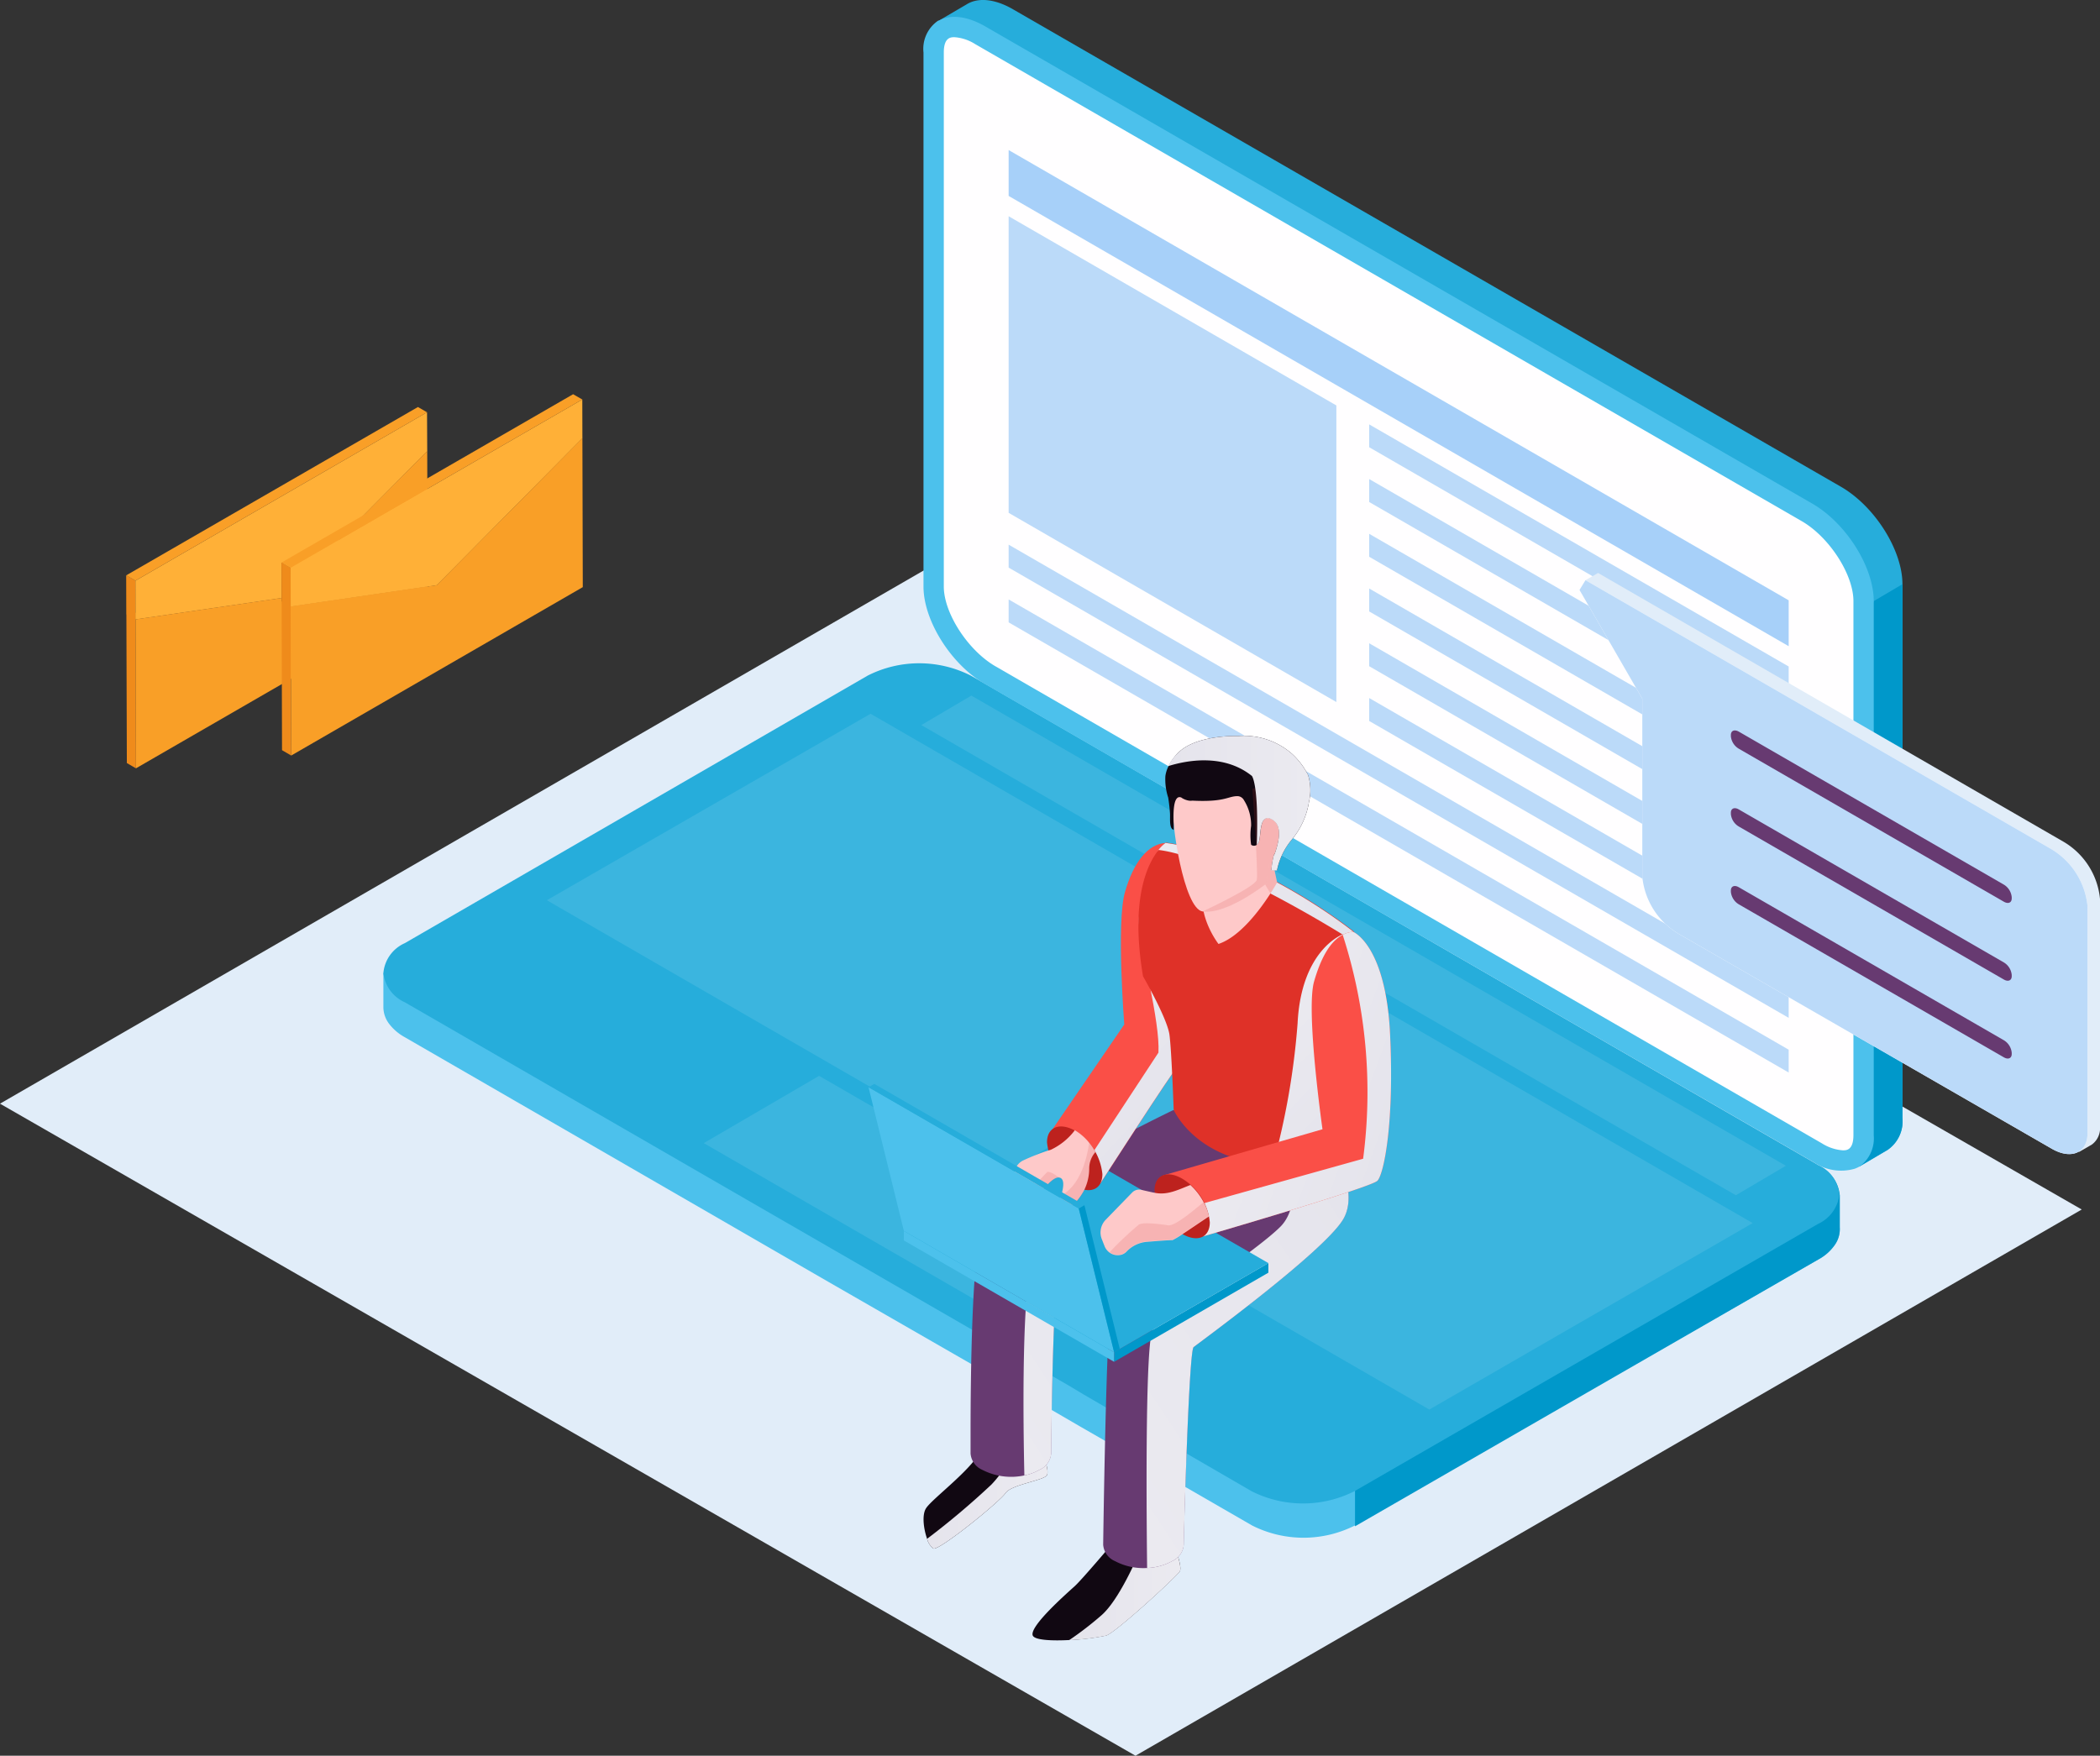 <svg xmlns="http://www.w3.org/2000/svg" xmlns:xlink="http://www.w3.org/1999/xlink" viewBox="0 0 215.05 179.84"><rect x="0" y="0" width="215.05" height="179.84" fill="#333333" stroke="none"/><defs><style>.cls-1{isolation:isolate;}.cls-2{fill:#e1edf9;}.cls-3{fill:#4cc1ec;}.cls-4{fill:#0098ca;}.cls-5{fill:#26addb;}.cls-6{fill:#fff;opacity:0.1;mix-blend-mode:screen;}.cls-7{fill:#fffeff;}.cls-8{fill:#a7d0f9;}.cls-27,.cls-9{fill:#bbdaf9;}.cls-10{fill:#110812;}.cls-11,.cls-12,.cls-14,.cls-15,.cls-17,.cls-20,.cls-21,.cls-22,.cls-26{mix-blend-mode:color-burn;}.cls-11{fill:url(#linear-gradient);}.cls-12{fill:url(#linear-gradient-2);}.cls-13{fill:#673a71;}.cls-14{fill:url(#linear-gradient-3);}.cls-15{fill:url(#linear-gradient-4);}.cls-16{fill:#fa4f47;}.cls-17{fill:url(#linear-gradient-5);}.cls-18{fill:#bd221e;}.cls-19{fill:#df3128;}.cls-20{fill:url(#linear-gradient-6);}.cls-21{fill:url(#linear-gradient-7);}.cls-22{fill:url(#linear-gradient-8);}.cls-23{fill:#fec9c9;}.cls-24{opacity:0.15;}.cls-24,.cls-27{mix-blend-mode:multiply;}.cls-25{fill:#cf3838;}.cls-26{fill:url(#linear-gradient-9);}.cls-28{fill:#cf8420;}.cls-29{fill:#c8801f;}.cls-30{fill:#885e1d;}.cls-31{fill:#ef8b1b;}.cls-32{fill:#ffb037;}.cls-33{fill:#f99f27;}</style><linearGradient id="linear-gradient" x1="90.53" y1="163.09" x2="101.91" y2="163.09" gradientTransform="matrix(-1, 0, 0, 1, 211.4, 0)" gradientUnits="userSpaceOnUse"><stop offset="0.01" stop-color="#ebeaf0"/><stop offset="0.99" stop-color="#e5e4ec"/></linearGradient><linearGradient id="linear-gradient-2" x1="104.14" y1="153.26" x2="116.46" y2="153.26" xlink:href="#linear-gradient"/><linearGradient id="linear-gradient-3" x1="101.65" y1="148.91" x2="68.46" y2="127.01" xlink:href="#linear-gradient"/><linearGradient id="linear-gradient-4" x1="111.6" y1="143.41" x2="87.58" y2="127.55" xlink:href="#linear-gradient"/><linearGradient id="linear-gradient-5" x1="102.38" y1="97.47" x2="88.56" y2="110.22" xlink:href="#linear-gradient"/><linearGradient id="linear-gradient-6" x1="81.81" y1="103.29" x2="70.74" y2="114.1" xlink:href="#linear-gradient"/><linearGradient id="linear-gradient-7" x1="92.36" y1="91.97" x2="73.1" y2="90.38" xlink:href="#linear-gradient"/><linearGradient id="linear-gradient-8" x1="83.9" y1="109.78" x2="68.26" y2="115.56" xlink:href="#linear-gradient"/><linearGradient id="linear-gradient-9" x1="77.22" y1="82.28" x2="91.79" y2="82.28" xlink:href="#linear-gradient"/></defs><g class="cls-1"><g id="Layer_2" data-name="Layer 2"><g id="Layer_1-2" data-name="Layer 1"><polygon class="cls-2" points="213.18 123.89 116.28 179.84 0 113.05 96.9 57.1 213.18 123.89"/><path class="cls-3" d="M39.26,99.66v3.54a2.85,2.85,0,0,0,.55,1.62,5.07,5.07,0,0,0,1.64,1.42L84.83,131.3l15.65,9,.07,0,4.76,2.74,3.45,2,1.89,1.1,3.62,2.08.39.23.07,0,.56.32,1.7,1,2.75,1.59,8.47,4.89a11.67,11.67,0,0,0,10.55,0l23.74-13.68L186.22,129a4.82,4.82,0,0,0,1.71-1.54,2.8,2.8,0,0,0,.47-1.74v-3.3l-6.17-.93-2.23-.35-6.13-.93-4.34-.66-42.25-6.44-.89-.14-.88-.13-.72-.11-.47-.08-.18,0-.29,0-5.16-.79-.29,0-38.82-5.92Z"/><path class="cls-4" d="M138.76,151.69v4.65l23.74-13.68L186.22,129a4.82,4.82,0,0,0,1.71-1.54,2.8,2.8,0,0,0,.47-1.74v-3.3a3.64,3.64,0,0,0-2.18-3l-.52-.31-3.47,2.43-4.23,3-14.75,10.25Z"/><path class="cls-5" d="M39.26,99.66a3.73,3.73,0,0,0,2.19,3l58,33.49,4.15,2.4,2.29,1.33,3.38,1.94,1.67,1,2.7,1.57.51.29.38.22,3.06,1.76.19.11.34.2.22.13,1.82,1,8,4.64a11.67,11.67,0,0,0,10.55,0l47.46-27.37a3.79,3.79,0,0,0,2.18-2.91v-.13a3.64,3.64,0,0,0-2.18-3l-.52-.31-84.81-49-1.43-.82a11.67,11.67,0,0,0-10.55,0L41.45,96.61A3.7,3.7,0,0,0,39.26,99.66Z"/><path class="cls-6" d="M56,92.21l90.37,52.17,14.38-8.3,16.33-9.41,2.4-1.39L89.15,73.11l-5.93,3.42Z"/><polygon class="cls-6" points="115.16 128.26 83.88 110.2 72.07 117.09 103.35 135.15 115.16 128.26"/><polygon class="cls-6" points="182.88 119.41 99.47 71.25 94.35 74.27 177.76 122.43 182.88 119.41"/><path class="cls-5" d="M96.08,2.15,97.5,3.91V58.35c0,3.49,2.82,8,6.32,10l75.91,43.82,8.76,5.06.2.1,1.73,2.16,2.9-1.71a3.55,3.55,0,0,0,1.5-3.22V59.84c0-3.49-2.84-8-6.33-10L103.82,1C101.88-.15,100.14-.27,99,.44Z"/><path class="cls-4" d="M179.73,112.15l8.76,5.06.2.1,1.73,2.16,2.9-1.71a3.55,3.55,0,0,0,1.5-3.22V59.84l-2.94,1.73L187,79.47l-4.86,16.27C181.06,96.07,180.13,106.71,179.73,112.15Z"/><path class="cls-3" d="M94.57,5.38v54.7c0,3.49,2.83,8,6.32,10l84.67,48.87a.65.65,0,0,0,.16.09,5,5,0,0,0,4.22.67,3,3,0,0,0,.48-.22,3.55,3.55,0,0,0,1.46-3.2V61.57c0-3.49-2.83-8-6.32-10L100.89,2.7C99,1.62,97.32,1.46,96.16,2.11l-.08,0A3.49,3.49,0,0,0,94.57,5.38Z"/><path class="cls-7" d="M188.72,117.83c.35,0,1.08,0,1.08-1.57V61.57c0-2.73-2.47-6.55-5.28-8.18L99.85,4.51a4.54,4.54,0,0,0-2.11-.7c-.36,0-1.09,0-1.09,1.57v54.7c0,2.72,2.47,6.54,5.29,8.17l84.66,48.88A4.61,4.61,0,0,0,188.72,117.83Z"/><polygon class="cls-8" points="103.29 20.07 183.17 66.19 183.17 61.49 103.29 15.37 103.29 20.07"/><polygon class="cls-9" points="140.21 45.81 183.17 70.62 183.17 68.27 140.21 43.47 140.21 45.81"/><polygon class="cls-9" points="140.21 51.42 183.17 76.22 183.17 73.88 140.21 49.07 140.21 51.42"/><polygon class="cls-9" points="140.21 57.03 183.17 81.83 183.17 79.48 140.21 54.68 140.21 57.03"/><polygon class="cls-9" points="140.21 62.63 183.17 87.44 183.17 85.09 140.21 60.28 140.21 62.63"/><polygon class="cls-9" points="140.21 68.24 183.17 93.05 183.17 90.7 140.21 65.89 140.21 68.24"/><polygon class="cls-9" points="140.21 73.85 183.17 98.65 183.17 96.3 140.21 71.5 140.21 73.85"/><polygon class="cls-9" points="103.29 58.14 183.17 104.26 183.17 101.91 103.29 55.79 103.29 58.14"/><polygon class="cls-9" points="103.29 63.75 183.17 109.86 183.17 107.52 103.29 61.4 103.29 63.75"/><polygon class="cls-9" points="103.29 52.53 136.85 71.91 136.85 41.53 103.29 22.15 103.29 52.53"/><path class="cls-10" d="M105.76,167.53c.21.48,2,.55,3.73.46a23.35,23.35,0,0,0,3.79-.46c1-.32,7.28-6.11,7.54-6.58s-.49-2.43-.49-2.43l-3.3-.33-2.94-.29s-3.24,3.84-4,4.54S105.37,166.59,105.76,167.53Z"/><path class="cls-10" d="M94.94,157.62a1.8,1.8,0,0,0,.65,1c.62.21,6.78-4.79,7.38-5.68s4-1.3,4.25-1.85-.47-2.24-.47-2.24a19.19,19.19,0,0,0-2.73-1c-1.49-.43-3.08-.62-3.43.4-.68,2-5.07,5.19-5.75,6.23C94.39,155.15,94.58,156.61,94.94,157.62Z"/><path class="cls-11" d="M109.49,168a23.35,23.35,0,0,0,3.79-.46c1-.32,7.28-6.11,7.54-6.58s-.49-2.43-.49-2.43l-3.3-.33c-.76,1.82-2.52,5.74-4.22,7.24A34.23,34.23,0,0,1,109.49,168Z"/><path class="cls-12" d="M94.94,157.62a1.8,1.8,0,0,0,.65,1c.62.21,6.78-4.79,7.38-5.68s4-1.3,4.25-1.85-.47-2.24-.47-2.24a19.19,19.19,0,0,0-2.73-1,10.78,10.78,0,0,1-2.51,4.23A80.73,80.73,0,0,1,94.94,157.62Z"/><path class="cls-13" d="M99.39,146.68c0,1.37,0,2.21,0,2.21a2,2,0,0,0,1.21,1.67,6.43,6.43,0,0,0,4.29.57,5.06,5.06,0,0,0,1.54-.57,2,2,0,0,0,1.21-1.67s.13-18.25.89-19.46,10.57-4.68,10.57-4.68c-.29.39-4.7,6.34-5.26,8.21s-.87,25.27-.87,25.27a2,2,0,0,0,1.22,1.68,6.2,6.2,0,0,0,3.27.7,5.77,5.77,0,0,0,2.56-.7,2,2,0,0,0,1.2-1.73c0-1.08.52-19.8,1-20.19s13.1-9.59,15.26-13-2.1-9.39-2.1-9.39l-3.43,1-.23,0s-11.58-2.89-11.58-2.89S102,122.48,100.6,125.63C99.51,128.14,99.39,141.38,99.39,146.68Z"/><path class="cls-14" d="M117.47,160.61a5.77,5.77,0,0,0,2.56-.7,2,2,0,0,0,1.2-1.73c0-1.08.52-19.8,1-20.19s13.1-9.59,15.26-13-2.1-9.39-2.1-9.39l-3.43,1-.23,0c.57,1.42,1.68,6.67-.56,9-2.53,2.59-12.13,8.68-13.14,10.65C117.31,137.67,117.38,152.81,117.47,160.61Z"/><path class="cls-15" d="M104.9,151.13a5.06,5.06,0,0,0,1.54-.57,2,2,0,0,0,1.21-1.67s.13-18.25.89-19.46,10.57-4.68,10.57-4.68l1.71-1.75s-13.24,2-14.89,5.24C104.55,131,104.79,146.31,104.9,151.13Z"/><polygon class="cls-4" points="114.09 139.49 114.09 138.51 129.89 129.38 129.89 130.36 114.09 139.49"/><polygon class="cls-3" points="92.56 126.08 92.56 127.06 114.09 139.49 114.09 138.51 92.56 126.08"/><polygon class="cls-5" points="114.09 138.51 103.32 132.3 92.56 126.08 108.36 116.95 129.89 129.38 114.09 138.51"/><path class="cls-16" d="M107.65,115.86l3.37,3.58,1.67,1.78s7.48-11.63,8.13-12.28.44-4.32,0-13.52c-.25-5.19-.69-7.41-1-8.36-.23-.7-.42-.72-.44-.72-1.84.11-3.32,2-4.19,5.08s-.06,13.52-.06,13.52Z"/><path class="cls-17" d="M111,119.44l1.67,1.78s7.48-11.63,8.13-12.28.44-4.32,0-13.52c-.25-5.19-.69-7.41-1-8.36h-1.17s-2.17,4.91-2,7.57,2.18,10,2,13.19Z"/><path class="cls-18" d="M107.22,117a5.86,5.86,0,0,0,2.84,4.47c1.56.9,2.83.37,2.83-1.2a5.91,5.91,0,0,0-2.83-4.47C108.49,114.93,107.22,115.47,107.22,117Z"/><path class="cls-19" d="M117.05,100s2.49,4.32,2.71,6,.43,7.68.43,7.68,2.23,5.21,10.16,5.62a23.59,23.59,0,0,0,5.63-.43,24.57,24.57,0,0,0,4.24-12,24.27,24.27,0,0,0,.07-3c0-.29,0-.58,0-.88a27.13,27.13,0,0,0-1.49-7.08c-.07-.17-.13-.35-.19-.52,0,0-9.7-7.78-19.21-9.08a3.58,3.58,0,0,0-.73.72C117.54,88.42,115.71,92,117.05,100Z"/><path class="cls-20" d="M130.35,119.32a23.59,23.59,0,0,0,5.63-.43,24.57,24.57,0,0,0,4.24-12l.07-3,0-.72-.06-.16-2.75-7.29s-4.23,1.54-4.6,9.1A76.13,76.13,0,0,1,130.35,119.32Z"/><path class="cls-21" d="M118.63,87.06c6.16.73,18.87,8.67,18.87,8.67l1.26.21c-.07-.17-.13-.35-.19-.52,0,0-9.7-7.78-19.21-9.08A3.58,3.58,0,0,0,118.63,87.06Z"/><path class="cls-16" d="M119.11,120.4l2.94,4.47,1.16,1.77s17.2-5,17.85-5.7,1.73-5.84,1.29-15-3.78-10.49-3.78-10.49a2.37,2.37,0,0,0-1.07.31c-1.29.66-2.24,2.37-2.93,4.77-.87,3,.86,15.14.86,15.14Z"/><path class="cls-22" d="M122.05,124.87l1.16,1.77s17.2-5,17.85-5.7,1.73-5.84,1.29-15-3.78-10.49-3.78-10.49a2.37,2.37,0,0,0-1.07.31,52.38,52.38,0,0,1,2.09,22.93l-17.14,4.79Z"/><path class="cls-18" d="M118.23,121.93a5.87,5.87,0,0,0,2.83,4.46c1.57.91,2.83.37,2.83-1.19a5.85,5.85,0,0,0-2.83-4.47C119.5,119.83,118.23,120.36,118.23,121.93Z"/><path class="cls-23" d="M112.86,127l.27.69a1.53,1.53,0,0,0,.5.62,1.44,1.44,0,0,0,1.09.24,1.15,1.15,0,0,0,.64-.34,3.22,3.22,0,0,1,2-1c1-.08,2.33-.19,2.71-.18a7.51,7.51,0,0,0,1-.6c.81-.53,1.93-1.3,2.73-1.83a5,5,0,0,0-.53-1.44,6.42,6.42,0,0,0-1.37-1.78c-1.26.49-2.37,1.08-3.69.79-.07,0-1.36-.3-1.36-.3a1,1,0,0,0-.9.27l-2.73,2.81A1.87,1.87,0,0,0,112.86,127Z"/><path class="cls-23" d="M103,124l.85.6.76.53s2.63-4.62,3.82-4.52c.62.06.5,1,.25,1.8a11.61,11.61,0,0,1-.58,1.54,4,4,0,0,0,2-.74,6.13,6.13,0,0,0,.94-1.34,5.08,5.08,0,0,0,.5-2.18,2.56,2.56,0,0,1,.64-1.69,6.13,6.13,0,0,0-.68-1,5.51,5.51,0,0,0-1.43-1.23,6.6,6.6,0,0,1-2.46,2l-.27.08a22.56,22.56,0,0,0-2.53,1,1.59,1.59,0,0,0-.9,1.13Z"/><g class="cls-24"><path class="cls-25" d="M108.72,122.43a11.61,11.61,0,0,1-.58,1.54,4,4,0,0,0,2-.74,6.13,6.13,0,0,0,.94-1.34,5.08,5.08,0,0,0,.5-2.18,2.56,2.56,0,0,1,.64-1.69,6.13,6.13,0,0,0-.68-1C111.33,118.47,110.73,121.3,108.72,122.43Z"/></g><g class="cls-24"><path class="cls-25" d="M103.89,124.62l.76.53s2.63-4.62,3.82-4.52c0,0-.94-.75-1.25-.56A19,19,0,0,0,103.89,124.62Z"/></g><g class="cls-24"><path class="cls-25" d="M113.63,128.27a1.44,1.44,0,0,0,1.09.24,1.15,1.15,0,0,0,.64-.34,3.22,3.22,0,0,1,2-1c1-.08,2.33-.19,2.71-.18a7.51,7.51,0,0,0,1-.6c.81-.53,1.93-1.3,2.73-1.83a5,5,0,0,0-.53-1.44c-1,.83-2.93,2.47-3.62,2.39-.91-.12-2.78-.4-3.11,0A33.78,33.78,0,0,0,113.63,128.27Z"/></g><polygon class="cls-3" points="110.47 123.79 114.09 138.51 92.56 126.08 88.94 111.36 110.47 123.79"/><polygon class="cls-5" points="111.05 123.45 110.47 123.79 88.94 111.36 89.53 111.02 111.05 123.45"/><polygon class="cls-4" points="114.09 138.51 114.67 138.17 111.05 123.45 110.47 123.79 114.09 138.51"/><path class="cls-23" d="M124.78,96.69c2.22-.74,4.29-3.57,5.32-5.17.43-.67.68-1.13.68-1.13l-.42-2-1.19-1a11.81,11.81,0,0,0-1.35.32c-1.65.46-4.26,1.5-4.62,3.44C122.67,94,124.78,96.69,124.78,96.69Z"/><g class="cls-24"><path class="cls-25" d="M127.82,87.7l2.28,3.82c.43-.67.68-1.13.68-1.13l-.42-2-1.19-1A11.81,11.81,0,0,0,127.82,87.7Z"/></g><path class="cls-23" d="M123.15,93.36c2.5.36,6.54-2.86,6.54-2.86l.27-2s.26.2,1.33-1.07c.33-1.77.87-5,1.71-8-1.48-3.83-6-4-8.76-3.17-3.41,1-3.88,4.34-4.11,6.13S121.23,93.08,123.15,93.36Z"/><path class="cls-10" d="M119.63,81.7c.08.51.14,1,.18,1.57s-.11,1.6.38,1.73c0-.15,0-.32,0-.47,0-.43-.21-3.24.78-2.84l.1.07a2,2,0,0,0,.68.25,1.29,1.29,0,0,0,.35,0c3.4.17,3.63-.47,4.65-.46a.77.77,0,0,1,.64.42,4.77,4.77,0,0,1,.73,2.61,7,7,0,0,0,0,1.95.48.48,0,0,0,.59,0,1.16,1.16,0,0,0,.16-.2c.32-.49,0-2.85,1.17-2.52.85.32,1.34,1.2.53,3.55a.46.46,0,0,1-.07.14.48.48,0,0,0-.06.11,9.13,9.13,0,0,0-.24,1.52h.58A7,7,0,0,1,132.29,86a8,8,0,0,0,1.76-3.88,5.23,5.23,0,0,0-.1-2.74,7.58,7.58,0,0,0-1.58-2.11,7.46,7.46,0,0,0-5.55-1.88s-4.29-.17-6.17,1.72a5.26,5.26,0,0,0-1,1.39,3.16,3.16,0,0,0-.31,1A6,6,0,0,0,119.63,81.7Z"/><g class="cls-24"><path class="cls-25" d="M123.15,93.36c2.5.36,6.54-2.86,6.54-2.86l.27-2s.26.2,1.33-1.07c.33-1.77.87-5,1.71-8l-4.75,1.37s.61,8.58.45,9.32S123.15,93.36,123.15,93.36Z"/></g><path class="cls-26" d="M119.61,78.48c1.87-.59,5.68-1.33,8.59,1,0,0,.72.83.5,7.07a.8.8,0,0,0,.16-.19c.32-.49,0-2.85,1.17-2.52.85.32,1.34,1.2.53,3.55a.46.46,0,0,1-.07.14.48.48,0,0,0-.06.11,9.13,9.13,0,0,0-.24,1.52h.58A7,7,0,0,1,132.29,86a8,8,0,0,0,1.76-3.88,5.23,5.23,0,0,0-.1-2.74,7.58,7.58,0,0,0-1.58-2.11,7.46,7.46,0,0,0-5.55-1.88s-4.29-.17-6.17,1.72A5.26,5.26,0,0,0,119.61,78.48Z"/><path class="cls-2" d="M162.36,59.43l1.29-.74,47.7,27.55a7.64,7.64,0,0,1,3.7,5.83v23.31a2.08,2.08,0,0,1-.85,1.87l-1.29.74-.52-.6a4.55,4.55,0,0,1-1-.45l-38.19-22a7.68,7.68,0,0,1-3.7-5.83V70.82L164,61.28Z"/><path class="cls-7" d="M161.75,60.43l6.43,11.14V89.8a7.65,7.65,0,0,0,3.7,5.84l38.19,22c2,1.18,3.7.48,3.7-1.57V92.81a7.68,7.68,0,0,0-3.7-5.83L162.36,59.43Z"/><path class="cls-27" d="M161.75,60.43l6.43,11.14V89.8a7.65,7.65,0,0,0,3.7,5.84l38.19,22c2,1.18,3.7.48,3.7-1.57V92.81a7.68,7.68,0,0,0-3.7-5.83L162.36,59.43Z"/><path class="cls-13" d="M178.06,76.69,205.2,92.36c.45.26.81.11.81-.34v-.13a1.68,1.68,0,0,0-.81-1.28L178.06,74.94c-.45-.25-.81-.1-.81.35v.13A1.67,1.67,0,0,0,178.06,76.69Z"/><path class="cls-13" d="M178.06,84.66l27.14,15.67c.45.26.81.1.81-.34v-.13a1.68,1.68,0,0,0-.81-1.28L178.06,82.91c-.45-.26-.81-.1-.81.34v.14A1.67,1.67,0,0,0,178.06,84.66Z"/><path class="cls-13" d="M178.06,92.63,205.2,108.3c.45.26.81.1.81-.34v-.13a1.68,1.68,0,0,0-.81-1.28L178.06,90.88c-.45-.26-.81-.1-.81.34v.13A1.68,1.68,0,0,0,178.06,92.63Z"/><g class="cls-1"><polygon class="cls-28" points="28.83 61.25 27.89 60.7 42.81 45.65 43.75 46.2 28.83 61.25"/><polygon class="cls-29" points="13.88 63.44 12.94 62.9 27.89 60.7 28.83 61.25 13.88 63.44"/><polygon class="cls-30" points="13.88 63.44 12.94 62.9 12.93 58.93 13.87 59.48 13.88 63.44"/><polygon class="cls-31" points="13.92 78.7 12.99 78.16 12.93 58.93 13.87 59.48 13.92 78.7"/><polygon class="cls-32" points="43.73 42.23 43.75 46.2 28.83 61.25 13.88 63.44 13.87 59.48 43.73 42.23"/><polygon class="cls-33" points="13.87 59.48 12.93 58.93 42.8 41.69 43.73 42.23 13.87 59.48"/><polygon class="cls-33" points="13.87 59.48 13.88 63.44 28.83 61.25 43.75 46.2 43.79 61.45 13.92 78.7 13.87 59.48"/></g><g class="cls-1"><polygon class="cls-28" points="44.72 59.94 43.79 59.39 58.7 44.34 59.64 44.88 44.72 59.94"/><polygon class="cls-29" points="29.77 62.13 28.84 61.59 43.79 59.39 44.72 59.94 29.77 62.13"/><polygon class="cls-30" points="29.77 62.13 28.84 61.59 28.83 57.62 29.76 58.16 29.77 62.13"/><polygon class="cls-31" points="29.82 77.39 28.88 76.84 28.83 57.62 29.76 58.16 29.82 77.39"/><polygon class="cls-32" points="59.63 40.92 59.64 44.88 44.72 59.94 29.77 62.13 29.76 58.16 59.63 40.92"/><polygon class="cls-33" points="29.76 58.16 28.83 57.62 58.69 40.38 59.63 40.92 29.76 58.16"/><polygon class="cls-33" points="29.76 58.16 29.77 62.13 44.72 59.94 59.64 44.88 59.68 60.14 29.82 77.39 29.76 58.16"/></g></g></g></g></svg>